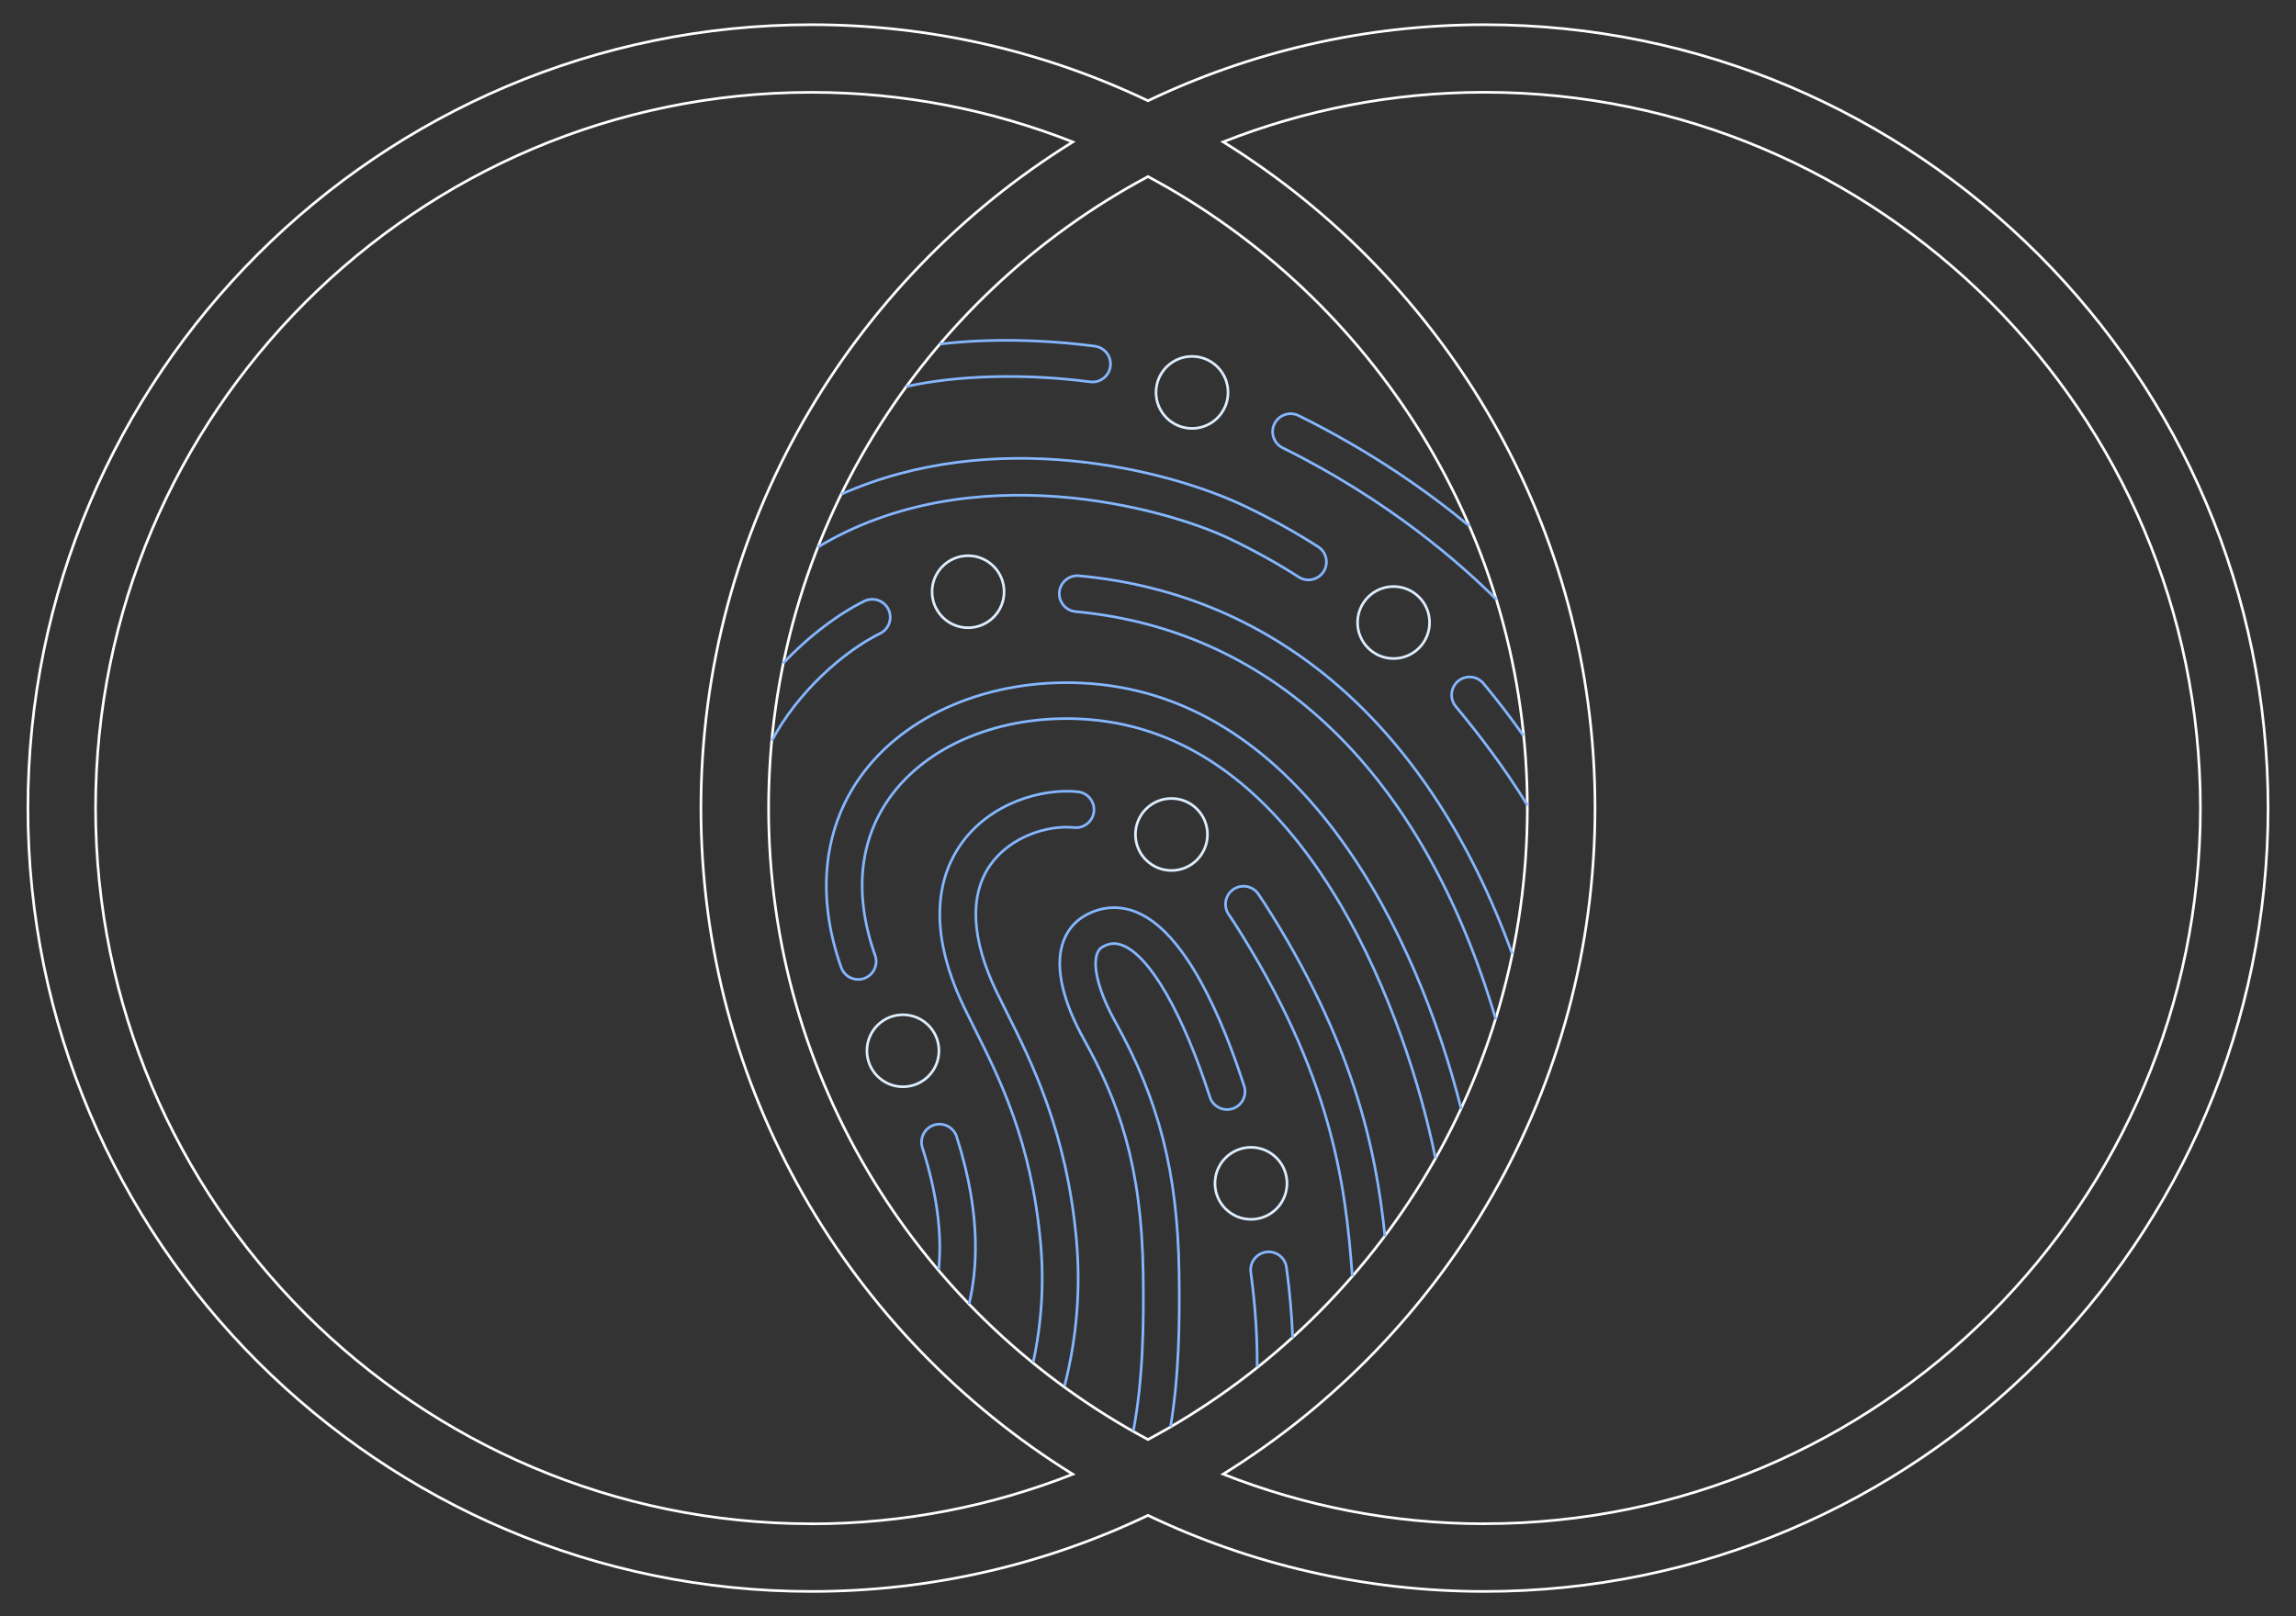 <?xml version="1.0" encoding="UTF-8"?>
<svg id="Calque_1" data-name="Calque 1" xmlns="http://www.w3.org/2000/svg" viewBox="0 0 651.55 458.72">
  <rect x="0" y="0" width="651.55" height="458.72" fill="#333333" stroke="none"/>
  <defs>
    <style>
      .cls-1 {
        stroke: #fff;
      }

      .cls-1, .cls-2, .cls-3 {
        fill: none;
        stroke-miterlimit: 10;
        stroke-width: .75px;
      }

      .cls-2 {
        stroke: #85b7ff;
      }

      .cls-3 {
        stroke: #deeeff;
      }
    </style>
  </defs>
  <path class="cls-1" d="M421.27,7.01c-34.17,0-66.55,7.76-95.5,21.59-28.95-13.83-61.33-21.59-95.5-21.59C107.67,7.01,7.92,106.75,7.92,229.36s99.75,222.36,222.35,222.36c34.16,0,66.55-7.76,95.5-21.59,28.95,13.83,61.33,21.59,95.5,21.59,122.61,0,222.35-99.75,222.35-222.36S543.88,7.01,421.27,7.01ZM230.27,432.51c-112.02,0-203.15-91.13-203.15-203.15S118.26,26.21,230.27,26.21c26.17,0,51.17,5.03,74.16,14.08-63.27,39.24-105.52,109.3-105.52,189.08s42.25,149.83,105.52,189.08c-22.99,9.05-47.99,14.08-74.16,14.08ZM325.77,50.12c64,34.24,107.65,101.73,107.65,179.24s-43.65,145-107.65,179.24c-64-34.24-107.66-101.73-107.66-179.24s43.65-145,107.66-179.24ZM421.27,432.51c-26.17,0-51.17-5.03-74.16-14.08,63.27-39.24,105.52-109.3,105.52-189.08s-42.25-149.83-105.52-189.08c22.99-9.05,47.99-14.08,74.16-14.08,112.02,0,203.15,91.13,203.15,203.15s-91.13,203.15-203.15,203.15Z"/>
  <circle class="cls-3" cx="256.23" cy="298.25" r="10.22"/>
  <circle class="cls-3" cx="332.43" cy="236.86" r="10.22"/>
  <circle class="cls-3" cx="355" cy="335.88" r="10.22"/>
  <circle class="cls-3" cx="274.72" cy="167.96" r="10.22"/>
  <circle class="cls-3" cx="338.27" cy="111.38" r="10.22"/>
  <circle class="cls-3" cx="395.46" cy="176.7" r="10.22"/>
  <g>
    <path class="cls-2" d="M393.02,350.94c-2.55-25.02-9.09-55.35-34.22-94.61-.54-.84-1.12-1.71-1.75-2.61-.78-1.12-1.96-1.86-3.3-2.09-1.35-.23-2.7.07-3.81.85-2.3,1.62-2.86,4.81-1.24,7.11.54.77,1.04,1.51,1.5,2.24,27.51,42.98,31.63,73.68,33.55,100.44"/>
    <path class="cls-2" d="M432.31,208.8c-3.77-5.35-7.39-10.05-11.34-14.81-1.8-2.16-5.02-2.46-7.19-.67-2.16,1.8-2.46,5.02-.67,7.19,7.12,8.59,13.87,17.54,20.37,28.09"/>
    <path class="cls-2" d="M257.16,109.72c14.22-3.17,33.23-3.82,52.2-1.34,1.34.18,2.69-.18,3.77-1.01,1.08-.83,1.78-2.04,1.96-3.39.36-2.79-1.61-5.36-4.4-5.72-15.29-1.99-30.75-2.18-43.93-.6"/>
    <path class="cls-2" d="M417,149.33c-11.73-9.73-27.89-21.18-48.49-31.37-2.52-1.25-5.59-.21-6.84,2.31-.61,1.22-.7,2.6-.26,3.9.44,1.29,1.35,2.34,2.57,2.94,30.06,14.87,50.51,32.87,60.72,43.1"/>
    <path class="cls-2" d="M232.06,155.31c43.81-26.36,98.73-11.09,116.92-2.38,6.98,3.34,13.38,6.89,19.57,10.86.82.53,1.78.81,2.75.81,1.75,0,3.36-.88,4.3-2.35.74-1.15.98-2.51.69-3.85-.29-1.33-1.09-2.47-2.23-3.2-6.54-4.19-13.3-7.94-20.67-11.47-22.28-10.67-71.36-22.68-114.61-3.46"/>
    <path class="cls-2" d="M219.04,210.23c7.34-13.91,20.61-25.49,30.73-30.44,1.22-.6,2.14-1.64,2.58-2.93.44-1.29.35-2.67-.24-3.9-1.24-2.52-4.3-3.57-6.83-2.34-7.06,3.46-15.72,9.85-23.05,17.67"/>
    <path class="cls-2" d="M429.12,270.72c-23.34-64.2-66.44-102.05-122.95-107.29-2.78-.24-5.29,1.82-5.55,4.61-.26,2.8,1.81,5.3,4.61,5.56,56.51,5.24,98.72,46.29,119.24,115.7"/>
    <path class="cls-2" d="M275,370.11c1.99-8.43,3.96-24.07-3.53-47.48-.86-2.67-3.73-4.16-6.42-3.3-2.68.86-4.16,3.74-3.3,6.42,4.98,15.56,5.42,26.83,4.61,34.61"/>
    <path class="cls-2" d="M414.65,314.76c-12.33-49.01-44.6-115.96-104.88-120.71-26.38-2.07-51.11,7.47-64.5,24.93-11.59,15.1-13.92,34.85-6.56,55.63.94,2.65,3.86,4.04,6.52,3.11,2.65-.94,4.05-3.86,3.11-6.52-6.25-17.66-4.51-33.57,5.04-46.01,11.31-14.74,32.63-22.78,55.6-20.97,28.16,2.22,52.18,19.88,71.4,52.49,14.01,23.78,22.9,51.88,26.96,72.02"/>
    <path class="cls-2" d="M302.11,393.33c3.48-13.64,4.61-27.62,3.34-41.57-2.77-30.44-12.59-50.07-19.9-64.68-.97-1.94-1.9-3.8-2.76-5.58-7.19-14.95-7.79-27.41-1.74-36.02,5.61-7.98,16.2-11.36,23.78-10.59,2.83.29,5.31-1.77,5.59-4.56.29-2.8-1.76-5.31-4.56-5.6-10.2-1.04-24.93,3.16-33.17,14.88-5.79,8.24-10.33,22.96.9,46.31.92,1.92,1.92,3.91,2.96,6,7.19,14.36,16.13,32.24,18.73,60.77,1.04,11.39.33,22.8-2.09,34"/>
    <path class="cls-2" d="M332.17,405c2.44-14.71,2.63-29.72,2.42-43.91-.41-28.06-5.63-48.61-18.02-70.93-4.48-8.07-6.48-15.22-5.35-19.11.32-1.12.88-1.86,1.75-2.33,1.91-1.05,3.64-1.17,5.6-.39,7.8,3.11,17.06,19.21,24.77,43.07.87,2.68,3.75,4.16,6.43,3.29,1.3-.42,2.36-1.32,2.98-2.53.62-1.21.73-2.6.31-3.89-6.29-19.47-16.72-43.84-30.7-49.42-4.77-1.89-9.71-1.58-14.27.92-3.27,1.79-5.57,4.71-6.66,8.45-1.95,6.74.2,16.05,6.23,26.91,9.72,17.52,16.29,35.47,16.74,66.13.21,14.64,0,30.13-2.79,44.94"/>
    <path class="cls-2" d="M366.83,379.72c-.25-6.38-.82-13.03-1.76-19.96-.18-1.36-.88-2.56-1.96-3.38-1.09-.83-2.43-1.19-3.78-1-1.35.18-2.55.88-3.38,1.97-.83,1.09-1.18,2.43-1,3.78,1.29,9.53,1.88,18.51,1.79,26.85"/>
  </g>
</svg>
